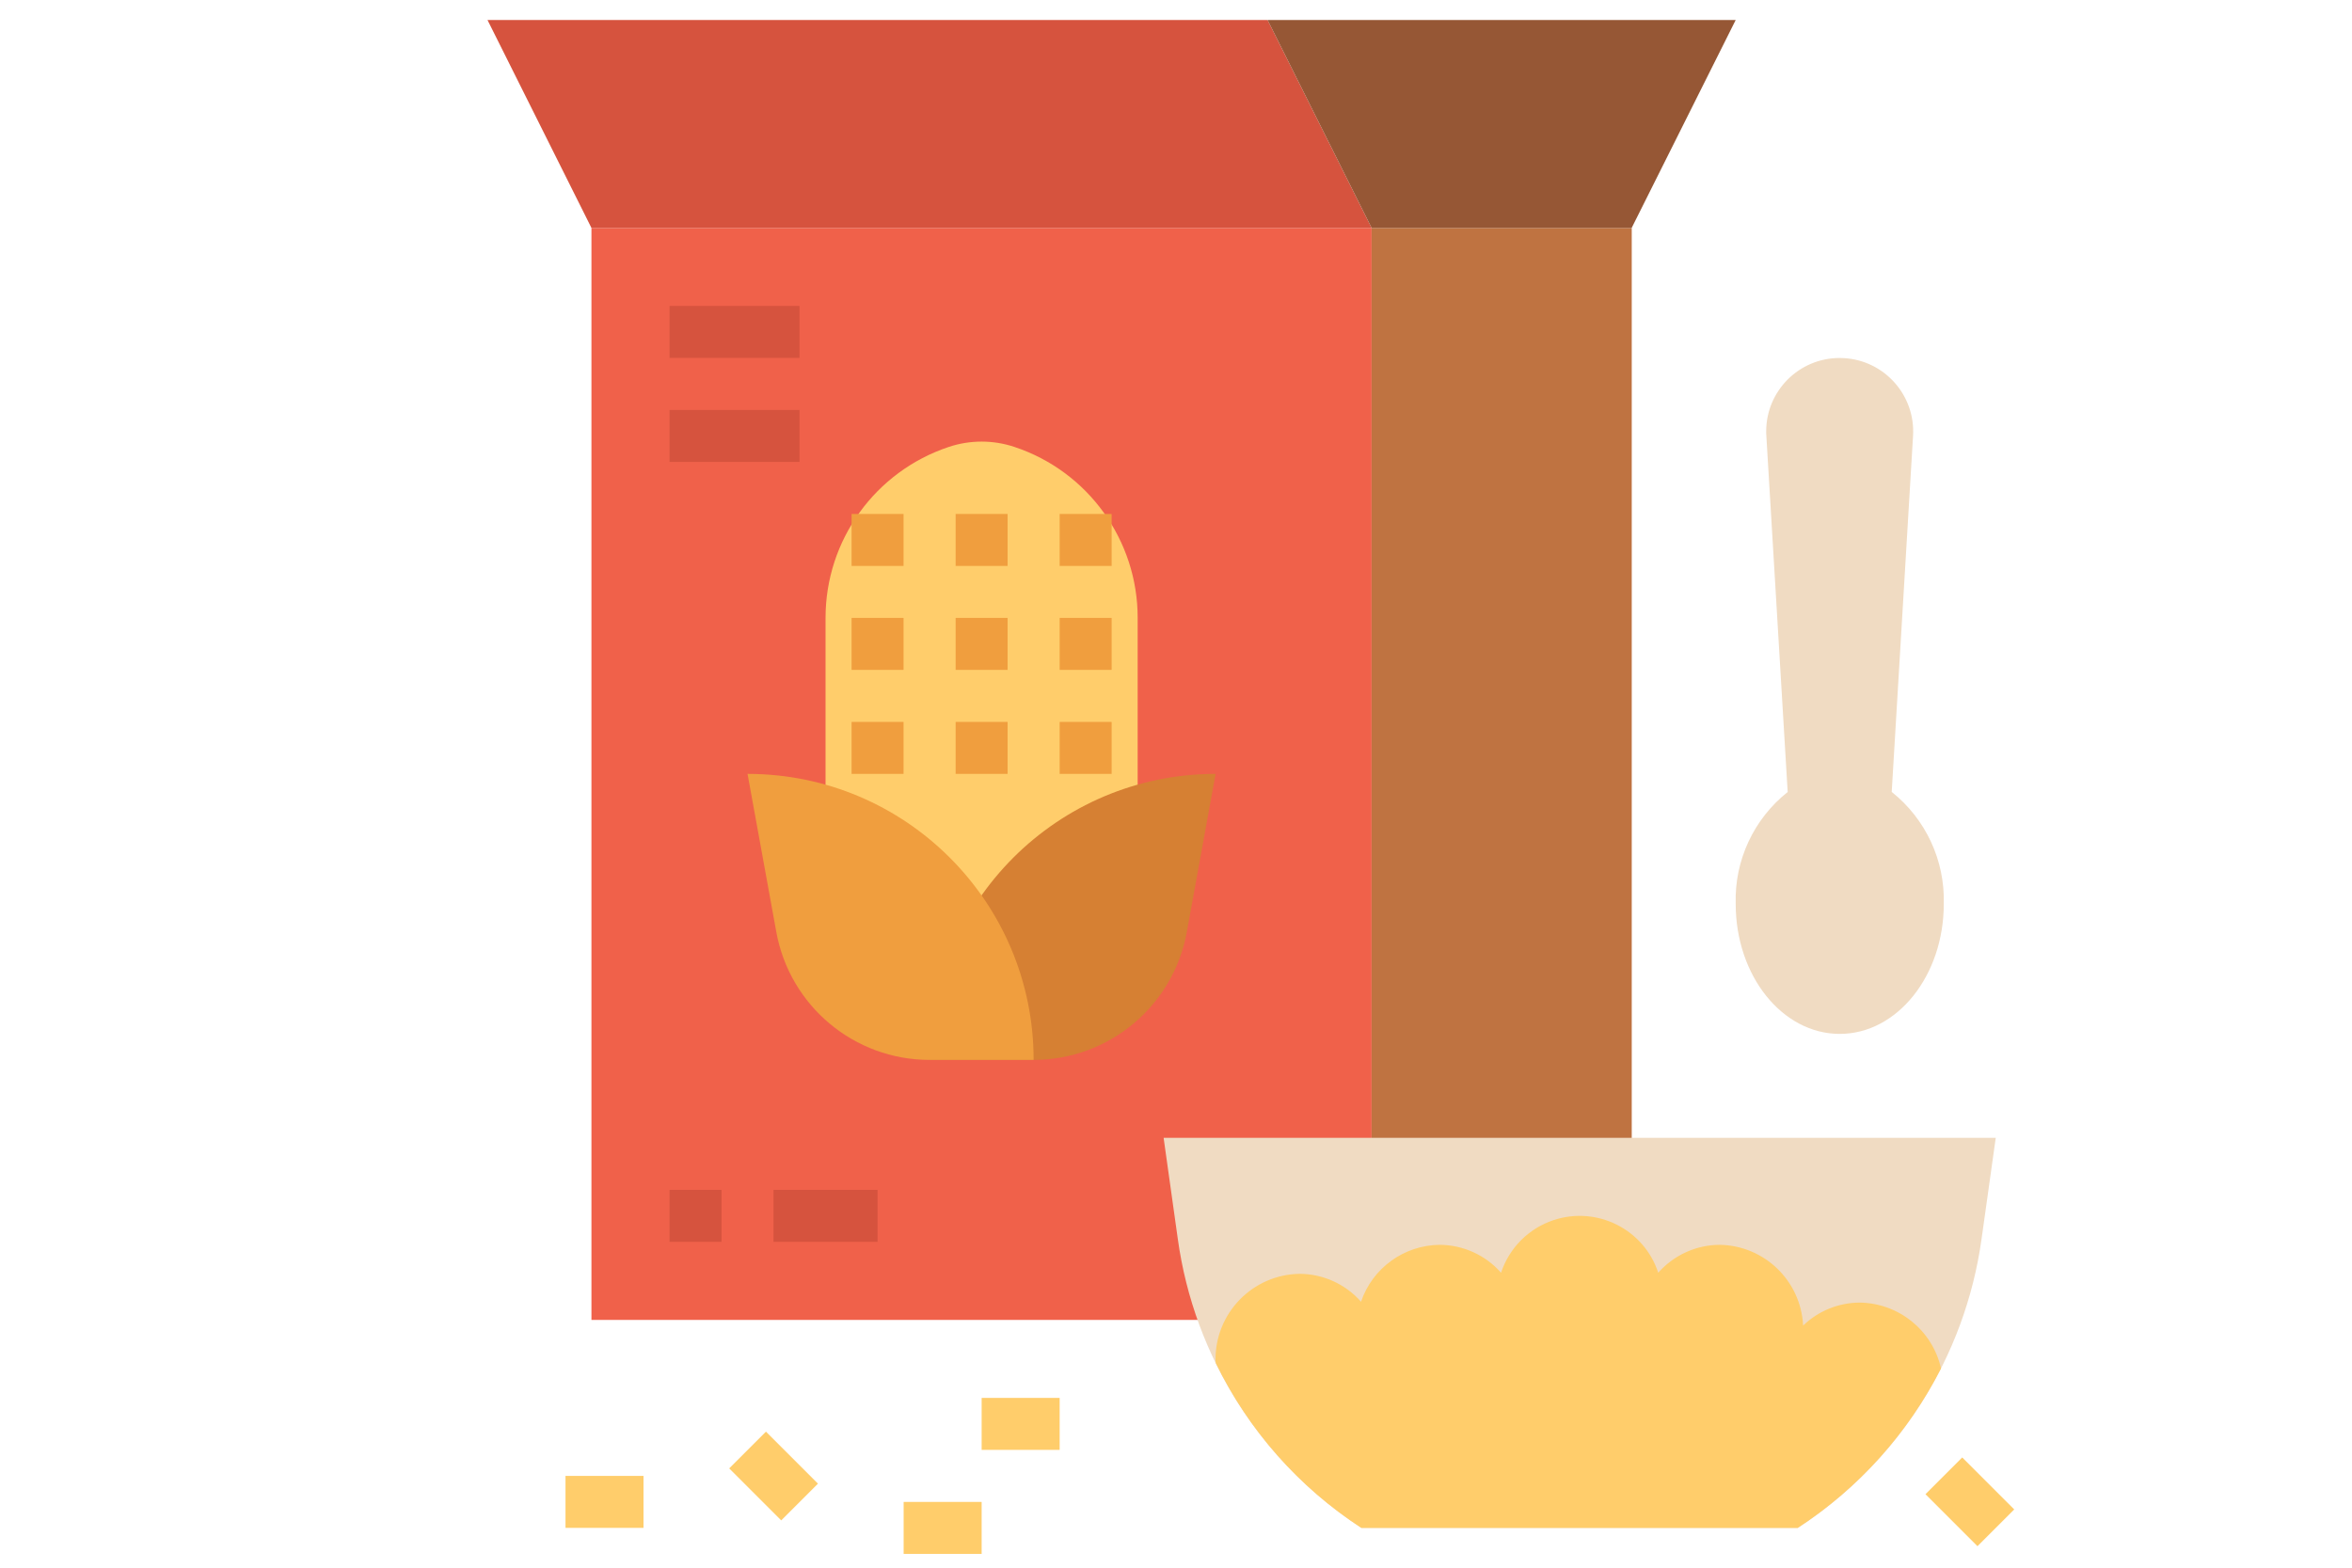 <?xml version="1.0" encoding="UTF-8"?>
<svg id="Artwork" xmlns="http://www.w3.org/2000/svg" viewBox="0 0 300 200">
  <defs>
    <style>
      .cls-1 {
        fill: #965735;
      }

      .cls-1, .cls-2, .cls-3, .cls-4, .cls-5, .cls-6, .cls-7, .cls-8, .cls-9 {
        stroke-width: 0px;
      }

      .cls-2 {
        fill: #d6533e;
      }

      .cls-3 {
        fill: #d68033;
      }

      .cls-4 {
        fill: #bf7341;
      }

      .cls-5 {
        fill: #f0dbc2;
      }

      .cls-6 {
        fill: none;
      }

      .cls-7 {
        fill: #f09e3e;
      }

      .cls-8 {
        fill: #f0614a;
      }

      .cls-9 {
        fill: #ffcd6b;
      }
    </style>
  </defs>
  <rect class="cls-6" width="300" height="200"/>
  <g>
    <rect class="cls-8" x="75.44" y="29.08" width="99.51" height="139.31"/>
    <rect class="cls-4" x="174.96" y="29.08" width="33.17" height="139.31"/>
    <polygon class="cls-2" points="174.95 29.08 75.44 29.08 62.18 2.55 161.68 2.55 174.95 29.08"/>
    <polygon class="cls-1" points="174.95 29.08 208.12 29.08 221.39 2.55 161.68 2.55 174.95 29.08"/>
    <g>
      <rect class="cls-2" x="85.4" y="39.03" width="16.58" height="6.63"/>
      <rect class="cls-2" x="85.4" y="52.3" width="16.58" height="6.63"/>
      <rect class="cls-2" x="85.4" y="151.8" width="6.63" height="6.63"/>
      <rect class="cls-2" x="98.66" y="151.8" width="13.27" height="6.63"/>
    </g>
    <path class="cls-9" d="M128.88,132.77h0c-2.23,1.49-5.13,1.49-7.36,0h0c-10.14-6.76-16.22-18.13-16.22-30.31v-23.65c0-9.89,6.33-18.66,15.71-21.79h0c2.72-.91,5.67-.91,8.39,0h0c9.38,3.12,15.71,11.9,15.71,21.79v23.65c0,12.18-6.09,23.55-16.22,30.31Z"/>
    <g>
      <rect class="cls-7" x="121.89" y="65.57" width="6.63" height="6.63"/>
      <rect class="cls-7" x="121.89" y="78.83" width="6.63" height="6.63"/>
      <rect class="cls-7" x="121.89" y="92.1" width="6.63" height="6.63"/>
      <rect class="cls-7" x="108.62" y="65.57" width="6.63" height="6.63"/>
      <rect class="cls-7" x="108.62" y="78.83" width="6.63" height="6.63"/>
      <rect class="cls-7" x="108.62" y="92.1" width="6.63" height="6.63"/>
      <rect class="cls-7" x="135.16" y="65.57" width="6.63" height="6.63"/>
      <rect class="cls-7" x="135.16" y="78.83" width="6.63" height="6.63"/>
      <rect class="cls-7" x="135.16" y="92.1" width="6.63" height="6.63"/>
    </g>
    <path class="cls-3" d="M155.05,98.73h0c-20.15,0-36.49,16.34-36.49,36.49h13.27c9.6,0,17.83-6.87,19.55-16.32l3.67-20.17Z"/>
    <path class="cls-7" d="M95.35,98.73h0c20.15,0,36.49,16.34,36.49,36.49h-13.27c-9.6,0-17.83-6.87-19.55-16.32l-3.67-20.17Z"/>
    <path class="cls-5" d="M173.66,194.92h55.66c12.78-8.31,21.33-21.76,23.43-36.86l1.81-12.9h-106.14l1.81,12.9c2.09,15.1,10.64,28.55,23.43,36.86Z"/>
    <g>
      <rect class="cls-9" x="115.26" y="191.61" width="9.95" height="6.63"/>
      <rect class="cls-9" x="95.36" y="183.61" width="6.63" height="9.38" transform="translate(-104.25 124.93) rotate(-45)"/>
      <rect class="cls-9" x="125.21" y="178.34" width="9.95" height="6.63"/>
      <rect class="cls-9" x="72.13" y="188.29" width="9.95" height="6.63"/>
      <rect class="cls-9" x="247.94" y="186.91" width="6.63" height="9.38" transform="translate(-61.89 233.78) rotate(-45)"/>
    </g>
    <path class="cls-5" d="M241.29,101.04l2.72-45.42c.32-5.17-3.62-9.62-8.79-9.93-.19,0-.38-.02-.57-.02h0c-5.18,0-9.38,4.2-9.37,9.38,0,.19,0,.38.02.57l2.72,45.42c-4.34,3.45-6.8,8.74-6.63,14.28,0,9.16,5.94,16.58,13.27,16.58s13.27-7.43,13.27-16.58c.16-5.54-2.3-10.83-6.63-14.28Z"/>
    <path class="cls-9" d="M237.21,166.18c-2.69.01-5.28,1.06-7.22,2.93-.28-5.7-4.93-10.21-10.64-10.3-3,.01-5.85,1.31-7.84,3.56-1.82-5.54-7.79-8.54-13.33-6.72-3.18,1.05-5.67,3.54-6.72,6.72-1.98-2.25-4.84-3.55-7.84-3.56-4.54.05-8.56,2.96-10.02,7.26-1.98-2.25-4.84-3.55-7.84-3.56-6.01.1-10.8,5.04-10.72,11.05,0,.11.03.21.03.33,4.17,8.57,10.59,15.84,18.57,21.04h55.66c7.77-5.07,14.07-12.09,18.28-20.35-1.1-4.87-5.4-8.34-10.39-8.4Z"/>
  </g>
</svg>